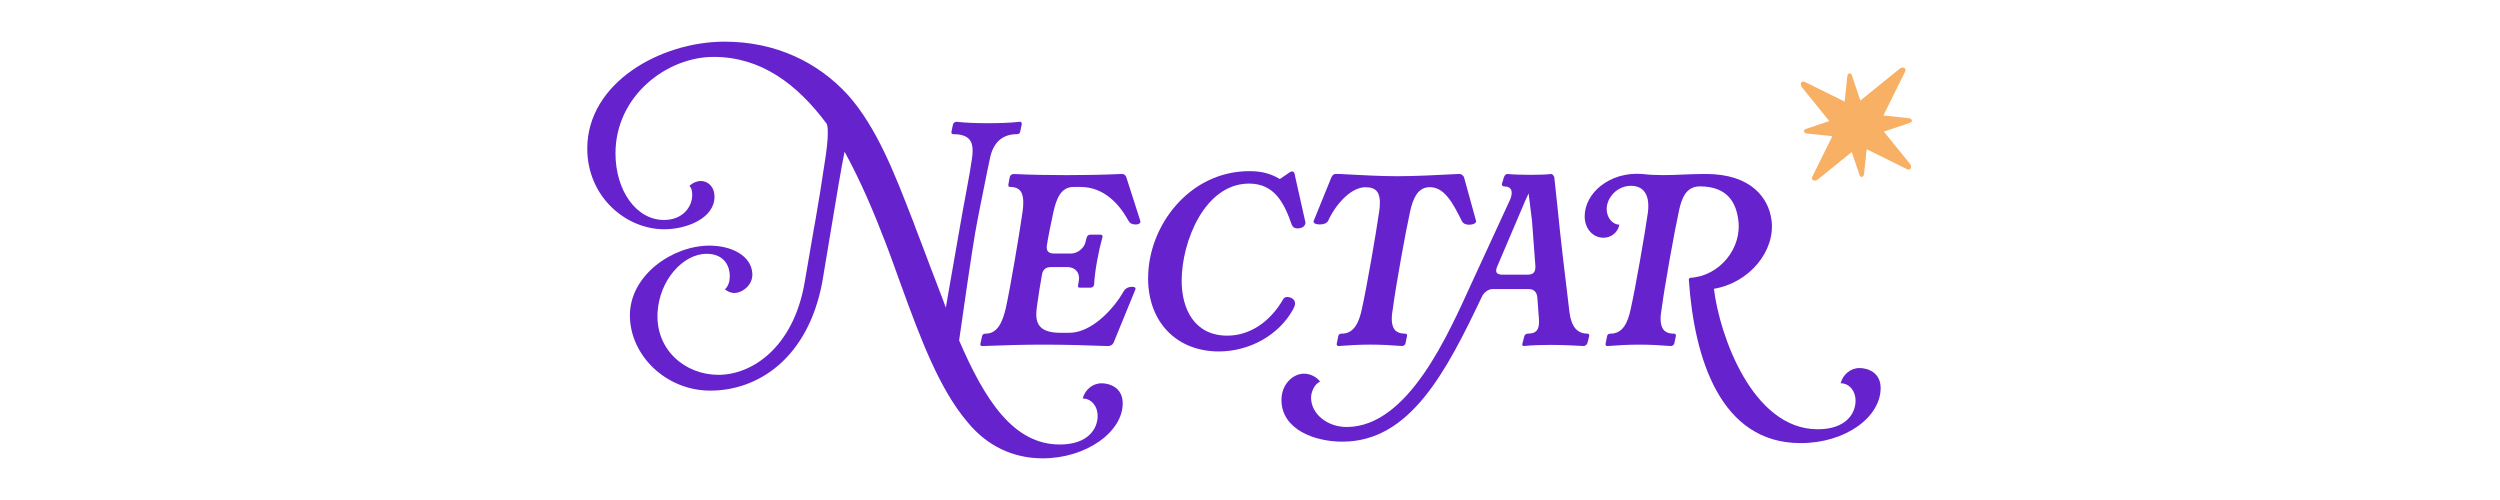 <?xml version="1.0" encoding="UTF-8"?>
<svg data-id="Layer_1" data-name="Layer 1" xmlns="http://www.w3.org/2000/svg" viewBox="0 0 1500 300">
  <defs>
    <style>
      .cls-1 {
        fill: #f7b064;
      }

      .cls-1, .cls-2 {
        stroke-width: 0px;
      }

      .cls-2 {
        fill: #62c;
      }
    </style>
  </defs>
  <g id="Logo_L" data-name="Logo L">
    <g id="Main">
      <g>
        <path class="cls-2" d="m488.11,138.41c.34-2.37,1.02-5.08,1.35-7.45,1.52-8.8,3.59-21.17,5.92-37.07,2.61-17.79.51-19.8.51-19.8-17.94-24.04-39.61-39.95-67.7-39.95s-58.9,23.36-58.9,57.89c0,22.17,12.36,39.95,29.11,39.95,11.34,0,16.93-7.96,16.93-14.9,0-2.37-.34-4.23-1.69-5.59,2.03-1.86,4.57-2.88,6.77-2.88,4.4,0,8.29,3.39,8.29,9.48,0,12.69-16.42,19.47-30.13,19.47-23.19,0-46.21-19.63-46.21-48.41,0-39.44,43.84-64.15,82.43-64.15,30.47,0,55.86,12.19,73.97,31.99,17.43,19.63,28.1,47.39,38.76,74.98v-.17l1.86,5.08c3.05,7.79,5.92,15.57,8.8,23.19l7.45,19.47,1.86,5.08c.34-2.54,2.03-11.17,2.37-13.71l5.75-32.84c1.35-8.12,2.88-16.08,4.06-22.51,1.69-8.8,2.88-15.91,3.39-19.63.34-1.69.51-3.89.51-5.59,0-5.75-2.37-9.82-11.51-9.82-1.02,0-1.35-.51-1.18-1.52.17-1.35.68-2.71.85-4.06.17-1.18,1.02-1.69,2.03-1.86,6.09.68,12.69.85,18.96.85s13.03-.17,19.3-.85c.51,0,1.18.34,1.02,1.52-.17,1.35-.68,2.71-.85,4.06-.17,1.35-.85,1.86-2.2,1.86-9.48,0-14.39,6.09-16.08,14.73l-1.69,8.12c-2.37,11.68-5.59,27.59-7.11,36.22-1.69,9.65-7.11,46.55-9.65,64.66,15.4,35.71,32.5,62.46,60.43,62.46,16.76,0,22.68-9.31,22.68-17.1,0-6.26-4.06-10.49-8.8-10.49h-.17c1.35-5.08,5.75-9.14,11.34-9.14,4.57,0,12.69,2.37,12.69,12.02,0,17.26-22,33.01-48.07,33.01-17.43,0-33.18-7.28-44.85-21.5-17.1-19.97-28.44-50.44-40.12-82.6-3.05-8.29-6.09-17.1-9.31-25.39-6.94-18.11-14.73-36.56-24.54-54.5-1.86,8.97-4.74,26.24-8.97,51.79l-4.4,26.4c-8.63,46.04-38.76,65.17-67.2,65.17-26.57,0-48.24-21.16-48.24-45.19s25.56-41.81,47.73-41.81c13.37,0,25.05,6.09,25.73,16.59.51,7.11-6.09,11.85-11,11.85-1.69,0-4.06-1.02-5.42-2.2,2.03-1.86,2.88-4.91,2.88-7.45.17-6.77-3.55-13.88-13.88-13.88-14.22,0-28.44,15.91-29.45,35.38-1.18,22.17,16.42,37.24,36.56,37.24s44.85-16.42,51.62-55.01l5.42-31.48h0Z"/>
        <path class="cls-2" d="m588.23,206.28l1.02-4.57c.34-1.18.85-1.52,2.2-1.52,7.28,0,10.16-7.45,12.02-15.23,2.71-12.19,8.29-45.36,9.99-57.38.34-2.03.51-4.23.51-6.09,0-5.59-1.69-9.31-7.79-9.31-.51,0-1.35-.17-1.18-1.35l.85-4.57c.17-1.18,1.18-1.69,2.2-1.86,11,.51,21.5.68,32.16.68s21.16-.17,32.33-.68c1.69-.17,2.71.51,3.22,1.86l8.46,26.4c.17,1.35-1.02,2.03-2.71,2.03s-3.39-.34-4.4-2.2c-5.42-9.82-14.56-20.31-28.77-20.31h-4.23c-7.45,0-10.16,6.77-12.02,14.73-1.18,5.42-3.22,15.4-3.89,19.8-.68,3.55.51,5.42,4.4,5.42h9.99c3.89,0,7.79-3.22,8.63-6.6l.68-2.71c.34-1.18,1.02-2.03,2.2-2.03h6.26c.51,0,1.18.34,1.18,1.18-2.37,8.46-4.74,20.82-5.08,28.94-.34,1.18-1.18,1.69-2.2,1.69h-6.26c-1.02,0-1.35-.34-1.18-1.35l.51-3.05c.68-4.06-1.69-7.96-7.11-7.96h-9.48c-3.39,0-5.08,1.52-5.59,4.74-.51,2.37-2.54,15.06-3.05,19.3-1.18,8.63.17,15.4,14.22,15.4h5.25c13.37,0,26.57-14.22,32.5-24.71.85-1.52,2.37-2.88,5.25-2.88,2.03,0,2.2,1.02,1.86,1.69l-13.03,31.82c-.68,1.35-1.86,2.03-3.39,2.03-13.2-.51-26.07-.85-38.93-.85-11.85,0-23.87.34-36.39.85-.51,0-1.52-.17-1.18-1.35h0Z"/>
        <path class="cls-2" d="m688.87,166.84c0-31.31,24.71-64.15,60.77-64.15,5.75,0,11.85.85,18.28,4.74l5.92-4.06c.51-.34,1.18-.51,1.52-.51.85,0,1.52,1.02,1.69,2.88l6.26,27.93c0,.34-.17.51-.17.68-.51,1.86-2.54,2.71-4.57,2.71-1.69,0-2.88-.68-3.39-2.03v.17c-4.57-13.2-10.32-25.05-25.73-25.05-26.74,0-40.45,35.04-40.45,58.23,0,17.26,7.79,33.01,27.42,33.01,12.86,0,25.39-7.62,33.68-22.17.34-.51,1.18-1.02,2.2-1.02,2.2,0,4.74,1.35,4.74,3.89,0,.85-.34,1.86-1.02,3.22-8.8,16.25-26.91,25.56-44.69,25.56-25.05,0-42.48-17.26-42.48-44.01h0Z"/>
        <path class="cls-2" d="m802.21,104.38c1.35,0,2.88,0,4.57.17,9.65.51,21.67,1.18,31.31,1.18,10.83,0,24.2-.68,37.24-1.35,1.35-.17,2.54.85,3.05,1.86l7.28,26.4c.17,1.35-2.03,2.2-4.23,2.2-2.03,0-3.55-.68-4.4-2.37-5.25-10.49-10.49-20.82-19.97-20.14-6.6.51-9.31,6.94-11,14.56-2.71,12.19-8.63,45.02-10.32,58.06-.34,2.2-.68,4.06-.68,6.26,0,5.42,1.86,8.97,7.96,8.97,1.02,0,1.35.51,1.18,1.52-.17,1.35-.68,2.71-.85,4.06-.17,1.18-1.02,1.69-2.03,1.86-6.09-.51-12.69-.85-18.96-.85s-13.03.34-19.3.85c-.51,0-1.18-.34-1.02-1.35.17-1.35.68-2.88.85-4.23s.85-1.86,2.2-1.86c7.28,0,10.32-6.6,12.02-14.73,2.88-12.69,8.63-46.04,10.32-58.06v.17c.34-2.2.51-4.06.51-5.92,0-5.92-2.03-9.31-8.63-9.31-8.8,0-17.94,10.32-22.34,19.97-.85,1.86-3.22,2.37-5.08,2.37-2.2,0-4.06-.68-3.72-2.03l10.66-26.24c.68-1.52,1.69-2.2,3.22-2.03h.17Z"/>
        <path class="cls-2" d="m906.16,119.62c1.69-4.4,1.18-7.79-3.89-7.79-.51,0-1.18-.51-1.18-1.35l1.18-3.89c.51-1.35,1.02-2.03,2.03-2.2,3.72.34,9.14.51,13.71.51,5.25,0,10.66-.17,12.69-.51.85,0,1.52,1.02,1.86,1.86l1.69,15.74c1.02,10.49,2.2,20.99,3.39,31.48l4.06,34.02c1.18,8.97,4.91,12.69,10.83,12.69.85,0,1.02.85,1.02,1.35l-1.02,4.06c-.34,1.18-1.18,1.86-2.2,2.03-5.75-.34-13.03-.68-20.14-.68-5.42,0-11.17.17-15.91.68-.51,0-1.18-.34-.85-1.35l1.02-4.06c.34-1.35,1.02-2.03,2.37-2.03,5.42,0,6.6-2.88,6.6-7.28,0-1.52-.17-3.22-.34-5.25,0-.85-.17-1.69-.17-2.54l-.51-6.77c-.34-3.05-2.03-4.91-5.25-4.91h-21.5c-2.71,0-5.08,2.03-6.26,4.06-21.83,46.04-43.5,87.51-83.95,87.51-16.93,0-36.56-7.45-36.56-25.05,0-9.31,6.77-15.74,13.54-15.74,3.89,0,7.62,2.03,9.65,4.74-3.55,1.52-5.42,6.43-5.42,9.65,0,9.82,9.82,17.6,21.33,17.6,37.07,0,61.1-56.03,75.15-86.66,0,0,23.02-49.93,23.02-49.93Zm11-3.55l-2.03,4.4-16.59,38.93c-1.69,3.72-1.02,5.42,3.39,5.42h14.39c3.72,0,5.08-1.52,4.91-5.25l-2.03-27.08-2.03-16.42h0Z"/>
        <path class="cls-2" d="m998.4,105.06c3.39,0,7.96-.17,11.51-.34,4.4-.17,8.8-.34,13.54-.34,27.59,0,37.75,14.73,39.44,27.59,2.54,18.45-13.2,37.75-34.53,41.3,3.22,27.25,22.85,84.29,62.29,84.29,16.76,0,22.68-9.31,22.68-17.1,0-6.26-4.06-10.49-8.8-10.49h-.17c1.35-5.08,5.75-9.14,11.34-9.14,4.57,0,12.69,2.37,12.69,12.02,0,17.26-20.82,33.01-48.07,33.01-47.9,0-63.81-50.44-67.03-98.17.17-.68.68-1.02.85-1.02,17.26-.85,31.48-17.6,28.77-35.21-1.35-9.31-5.92-19.63-23.02-19.63-7.96,0-10.83,6.6-12.53,14.73-2.71,12.36-8.63,45.36-10.32,58.4-.34,2.2-.68,4.06-.68,6.26,0,5.42,1.86,8.97,7.96,8.97,1.02,0,1.35.51,1.18,1.52-.17,1.35-.68,2.71-.85,4.06-.17,1.18-1.02,1.69-2.03,1.86-6.09-.51-12.69-.85-18.96-.85s-13.03.34-19.3.85c-.51,0-1.18-.34-1.02-1.35.17-1.35.68-2.88.85-4.23s.85-1.86,2.2-1.86c7.28,0,10.32-6.6,12.02-14.73,2.88-12.69,8.63-45.87,10.32-57.89.85-6.09.34-16.08-10.16-16.08-8.46,0-14.56,7.28-14.56,13.88,0,5.42,3.55,9.31,7.62,9.48-.85,4.4-4.74,7.79-9.48,7.79-6.6,0-11.34-5.59-11.34-12.86,0-13.88,14.9-26.91,34.53-25.39,4.23.51,8.46.68,13.03.68h0Z"/>
      </g>
      <path class="cls-1" d="m1145.36,70.9l-15.32-1.61,12.95-26.17c1.18-2.37-1.35-3.39-3.22-1.86l-23.54,19.06-5.16-15.25c-.63-1.88-2.51-1.08-2.69.71l-1.59,15.17-23.7-11.71c-2.37-1.18-3.39,1.35-1.86,3.22l16.33,20.16-14.13,4.79c-1.88.63-1.08,2.51.71,2.69l15.27,1.61-11.92,24.1c-1.18,2.37,1.35,3.39,3.22,1.86l20.35-16.47,4.69,13.88c.63,1.88,2.51,1.08,2.69-.71l1.56-14.84,24.05,11.9c2.37,1.18,3.39-1.35,1.86-3.22l-15.59-19.25,15.78-5.33c1.88-.63,1.08-2.51-.71-2.69l-.02-.03Z"/>
    </g>
  </g>
</svg>